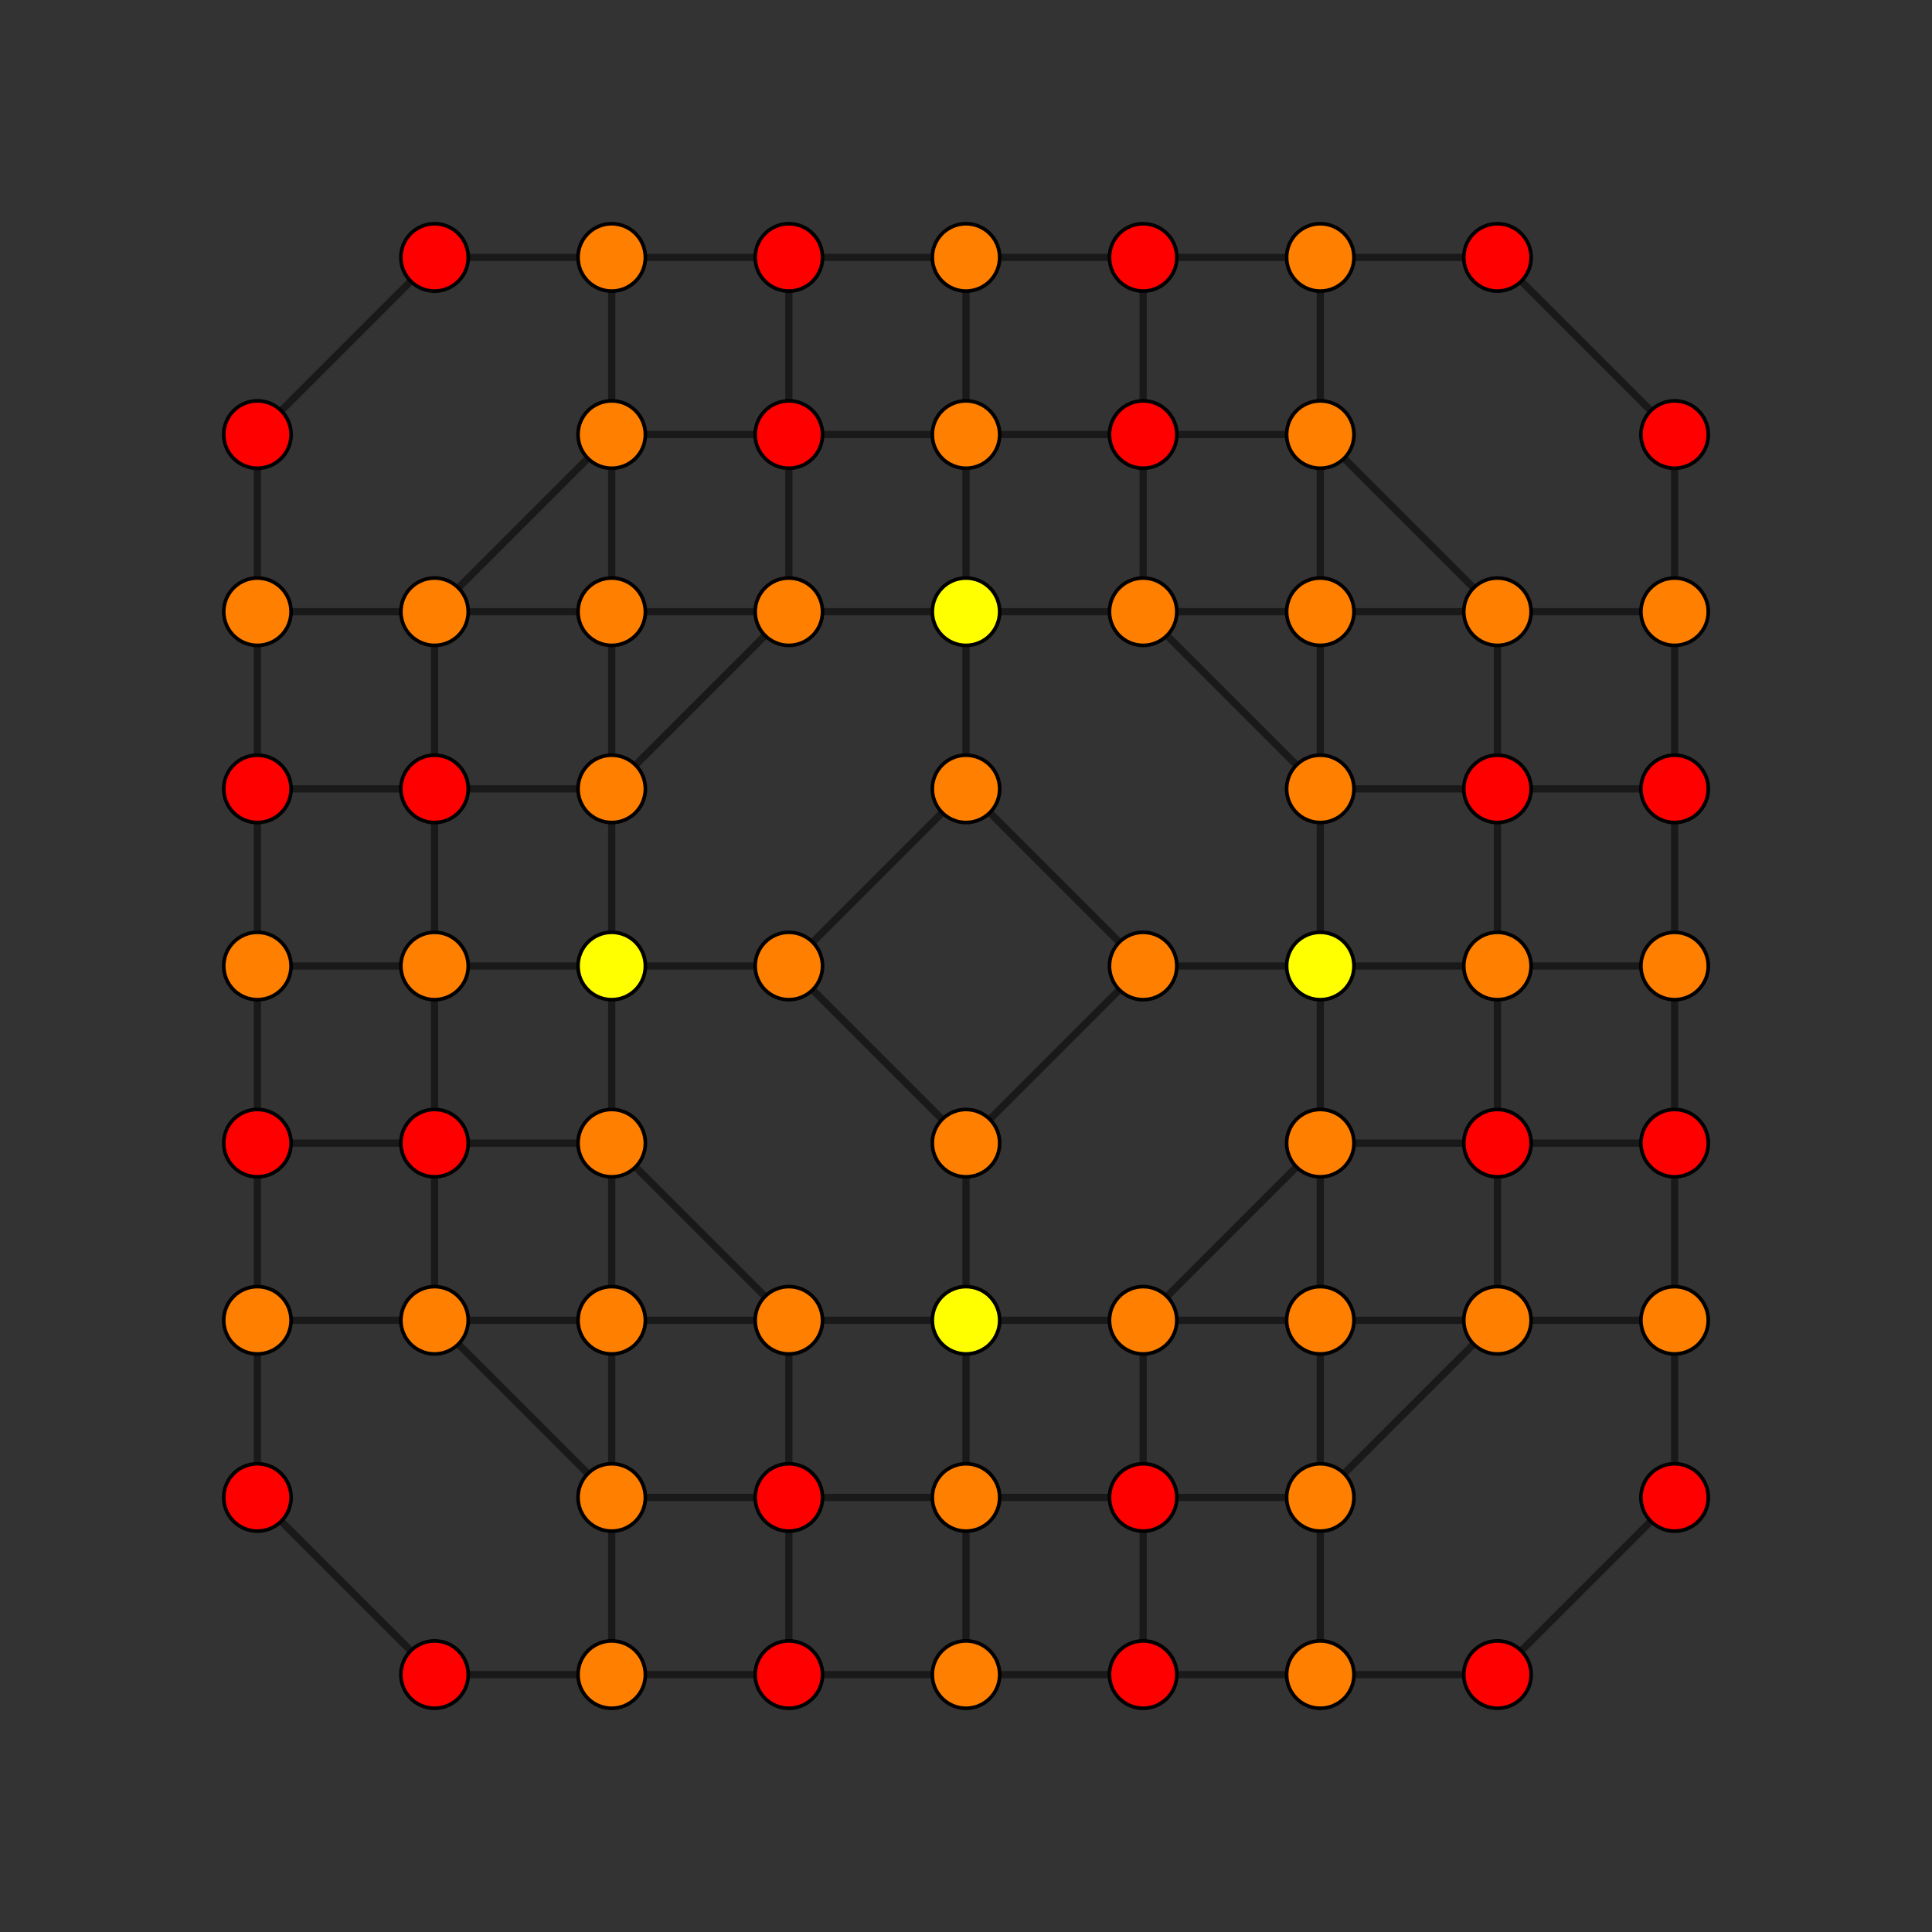 <?xml version="1.0" encoding="UTF-8" standalone="no"?>
<svg
xmlns="http://www.w3.org/2000/svg"
version="1.0"
width="1600" height="1600"
id="6-cube_t1245_B2.svg">
<rect width="100%" height="100%" fill="#333333" stroke="none"/>
<g style="stroke:#000000;stroke-width:6.0;stroke-opacity:0.50;">
<line x1="1386.827" y1="1240.120" x2="1386.827" y2="1240.120"/>
<line x1="1386.827" y1="1240.120" x2="1386.827" y2="1093.414"/>
<line x1="1386.827" y1="1240.120" x2="1240.120" y2="1386.827"/>
<line x1="213.173" y1="1240.120" x2="213.173" y2="1240.120"/>
<line x1="213.173" y1="1240.120" x2="213.173" y2="1093.414"/>
<line x1="213.173" y1="1240.120" x2="359.879" y2="1386.827"/>
<line x1="1386.827" y1="359.879" x2="1386.827" y2="359.879"/>
<line x1="1386.827" y1="359.879" x2="1386.827" y2="506.586"/>
<line x1="1386.827" y1="359.879" x2="1240.120" y2="213.173"/>
<line x1="213.173" y1="359.879" x2="213.173" y2="359.879"/>
<line x1="213.173" y1="359.879" x2="213.173" y2="506.586"/>
<line x1="213.173" y1="359.879" x2="359.879" y2="213.173"/>
<line x1="1386.827" y1="1093.414" x2="1386.827" y2="1093.414"/>
<line x1="1386.827" y1="1093.414" x2="1386.827" y2="946.707"/>
<line x1="1386.827" y1="1093.414" x2="1240.120" y2="1093.414"/>
<line x1="213.173" y1="1093.414" x2="213.173" y2="1093.414"/>
<line x1="213.173" y1="1093.414" x2="213.173" y2="946.707"/>
<line x1="213.173" y1="1093.414" x2="359.879" y2="1093.414"/>
<line x1="1386.827" y1="506.586" x2="1386.827" y2="506.586"/>
<line x1="1386.827" y1="506.586" x2="1386.827" y2="653.293"/>
<line x1="1386.827" y1="506.586" x2="1240.120" y2="506.586"/>
<line x1="213.173" y1="506.586" x2="213.173" y2="506.586"/>
<line x1="213.173" y1="506.586" x2="213.173" y2="653.293"/>
<line x1="213.173" y1="506.586" x2="359.879" y2="506.586"/>
<line x1="1386.827" y1="946.707" x2="1386.827" y2="946.707"/>
<line x1="1386.827" y1="946.707" x2="1386.827" y2="800.000"/>
<line x1="1386.827" y1="946.707" x2="1240.120" y2="946.707"/>
<line x1="213.173" y1="946.707" x2="213.173" y2="946.707"/>
<line x1="213.173" y1="946.707" x2="213.173" y2="800.000"/>
<line x1="213.173" y1="946.707" x2="359.879" y2="946.707"/>
<line x1="1386.827" y1="653.293" x2="1386.827" y2="653.293"/>
<line x1="1386.827" y1="653.293" x2="1386.827" y2="800.000"/>
<line x1="1386.827" y1="653.293" x2="1240.120" y2="653.293"/>
<line x1="213.173" y1="653.293" x2="213.173" y2="653.293"/>
<line x1="213.173" y1="653.293" x2="213.173" y2="800.000"/>
<line x1="213.173" y1="653.293" x2="359.879" y2="653.293"/>
<line x1="1386.827" y1="800.000" x2="1386.827" y2="800.000"/>
<line x1="1386.827" y1="800.000" x2="1240.120" y2="800.000"/>
<line x1="213.173" y1="800.000" x2="213.173" y2="800.000"/>
<line x1="213.173" y1="800.000" x2="359.879" y2="800.000"/>
<line x1="1240.120" y1="1386.827" x2="1240.120" y2="1386.827"/>
<line x1="1240.120" y1="1386.827" x2="1093.414" y2="1386.827"/>
<line x1="359.879" y1="1386.827" x2="359.879" y2="1386.827"/>
<line x1="359.879" y1="1386.827" x2="506.586" y2="1386.827"/>
<line x1="1240.120" y1="213.173" x2="1240.120" y2="213.173"/>
<line x1="1240.120" y1="213.173" x2="1093.414" y2="213.173"/>
<line x1="359.879" y1="213.173" x2="359.879" y2="213.173"/>
<line x1="359.879" y1="213.173" x2="506.586" y2="213.173"/>
<line x1="1240.120" y1="1093.414" x2="1240.120" y2="1093.414"/>
<line x1="1240.120" y1="1093.414" x2="1240.120" y2="946.707"/>
<line x1="1240.120" y1="1093.414" x2="1093.414" y2="1240.120"/>
<line x1="1240.120" y1="1093.414" x2="1093.414" y2="1093.414"/>
<line x1="359.879" y1="1093.414" x2="359.879" y2="1093.414"/>
<line x1="359.879" y1="1093.414" x2="359.879" y2="946.707"/>
<line x1="359.879" y1="1093.414" x2="506.586" y2="1240.120"/>
<line x1="359.879" y1="1093.414" x2="506.586" y2="1093.414"/>
<line x1="1240.120" y1="506.586" x2="1240.120" y2="506.586"/>
<line x1="1240.120" y1="506.586" x2="1240.120" y2="653.293"/>
<line x1="1240.120" y1="506.586" x2="1093.414" y2="359.879"/>
<line x1="1240.120" y1="506.586" x2="1093.414" y2="506.586"/>
<line x1="359.879" y1="506.586" x2="359.879" y2="506.586"/>
<line x1="359.879" y1="506.586" x2="359.879" y2="653.293"/>
<line x1="359.879" y1="506.586" x2="506.586" y2="359.879"/>
<line x1="359.879" y1="506.586" x2="506.586" y2="506.586"/>
<line x1="1240.120" y1="946.707" x2="1240.120" y2="800.000"/>
<line x1="1240.120" y1="946.707" x2="1093.414" y2="946.707"/>
<line x1="359.879" y1="946.707" x2="359.879" y2="800.000"/>
<line x1="359.879" y1="946.707" x2="506.586" y2="946.707"/>
<line x1="1240.120" y1="653.293" x2="1240.120" y2="800.000"/>
<line x1="1240.120" y1="653.293" x2="1093.414" y2="653.293"/>
<line x1="359.879" y1="653.293" x2="359.879" y2="800.000"/>
<line x1="359.879" y1="653.293" x2="506.586" y2="653.293"/>
<line x1="1240.120" y1="800.000" x2="1240.120" y2="800.000"/>
<line x1="1240.120" y1="800.000" x2="1093.414" y2="800.000"/>
<line x1="359.879" y1="800.000" x2="359.879" y2="800.000"/>
<line x1="359.879" y1="800.000" x2="506.586" y2="800.000"/>
<line x1="1093.414" y1="1386.827" x2="1093.414" y2="1386.827"/>
<line x1="1093.414" y1="1386.827" x2="1093.414" y2="1240.120"/>
<line x1="1093.414" y1="1386.827" x2="946.707" y2="1386.827"/>
<line x1="506.586" y1="1386.827" x2="506.586" y2="1386.827"/>
<line x1="506.586" y1="1386.827" x2="506.586" y2="1240.120"/>
<line x1="506.586" y1="1386.827" x2="653.293" y2="1386.827"/>
<line x1="1093.414" y1="213.173" x2="1093.414" y2="213.173"/>
<line x1="1093.414" y1="213.173" x2="1093.414" y2="359.879"/>
<line x1="1093.414" y1="213.173" x2="946.707" y2="213.173"/>
<line x1="506.586" y1="213.173" x2="506.586" y2="213.173"/>
<line x1="506.586" y1="213.173" x2="506.586" y2="359.879"/>
<line x1="506.586" y1="213.173" x2="653.293" y2="213.173"/>
<line x1="1093.414" y1="1240.120" x2="1093.414" y2="1240.120"/>
<line x1="1093.414" y1="1240.120" x2="1093.414" y2="1093.414"/>
<line x1="1093.414" y1="1240.120" x2="946.707" y2="1240.120"/>
<line x1="506.586" y1="1240.120" x2="506.586" y2="1240.120"/>
<line x1="506.586" y1="1240.120" x2="506.586" y2="1093.414"/>
<line x1="506.586" y1="1240.120" x2="653.293" y2="1240.120"/>
<line x1="1093.414" y1="359.879" x2="1093.414" y2="359.879"/>
<line x1="1093.414" y1="359.879" x2="1093.414" y2="506.586"/>
<line x1="1093.414" y1="359.879" x2="946.707" y2="359.879"/>
<line x1="506.586" y1="359.879" x2="506.586" y2="359.879"/>
<line x1="506.586" y1="359.879" x2="506.586" y2="506.586"/>
<line x1="506.586" y1="359.879" x2="653.293" y2="359.879"/>
<line x1="1093.414" y1="1093.414" x2="1093.414" y2="1093.414"/>
<line x1="1093.414" y1="1093.414" x2="1093.414" y2="946.707"/>
<line x1="1093.414" y1="1093.414" x2="946.707" y2="1093.414"/>
<line x1="506.586" y1="1093.414" x2="506.586" y2="1093.414"/>
<line x1="506.586" y1="1093.414" x2="506.586" y2="946.707"/>
<line x1="506.586" y1="1093.414" x2="653.293" y2="1093.414"/>
<line x1="1093.414" y1="506.586" x2="1093.414" y2="506.586"/>
<line x1="1093.414" y1="506.586" x2="1093.414" y2="653.293"/>
<line x1="1093.414" y1="506.586" x2="946.707" y2="506.586"/>
<line x1="506.586" y1="506.586" x2="506.586" y2="506.586"/>
<line x1="506.586" y1="506.586" x2="506.586" y2="653.293"/>
<line x1="506.586" y1="506.586" x2="653.293" y2="506.586"/>
<line x1="1093.414" y1="946.707" x2="1093.414" y2="946.707"/>
<line x1="1093.414" y1="946.707" x2="1093.414" y2="800.000"/>
<line x1="1093.414" y1="946.707" x2="946.707" y2="1093.414"/>
<line x1="506.586" y1="946.707" x2="506.586" y2="946.707"/>
<line x1="506.586" y1="946.707" x2="506.586" y2="800.000"/>
<line x1="506.586" y1="946.707" x2="653.293" y2="1093.414"/>
<line x1="1093.414" y1="653.293" x2="1093.414" y2="653.293"/>
<line x1="1093.414" y1="653.293" x2="1093.414" y2="800.000"/>
<line x1="1093.414" y1="653.293" x2="946.707" y2="506.586"/>
<line x1="506.586" y1="653.293" x2="506.586" y2="653.293"/>
<line x1="506.586" y1="653.293" x2="506.586" y2="800.000"/>
<line x1="506.586" y1="653.293" x2="653.293" y2="506.586"/>
<line x1="1093.414" y1="800.000" x2="1093.414" y2="800.000"/>
<line x1="1093.414" y1="800.000" x2="946.707" y2="800.000"/>
<line x1="506.586" y1="800.000" x2="506.586" y2="800.000"/>
<line x1="506.586" y1="800.000" x2="653.293" y2="800.000"/>
<line x1="946.707" y1="1386.827" x2="946.707" y2="1386.827"/>
<line x1="946.707" y1="1386.827" x2="946.707" y2="1240.120"/>
<line x1="946.707" y1="1386.827" x2="800.000" y2="1386.827"/>
<line x1="653.293" y1="1386.827" x2="653.293" y2="1386.827"/>
<line x1="653.293" y1="1386.827" x2="653.293" y2="1240.120"/>
<line x1="653.293" y1="1386.827" x2="800.000" y2="1386.827"/>
<line x1="946.707" y1="213.173" x2="946.707" y2="213.173"/>
<line x1="946.707" y1="213.173" x2="946.707" y2="359.879"/>
<line x1="946.707" y1="213.173" x2="800.000" y2="213.173"/>
<line x1="653.293" y1="213.173" x2="653.293" y2="213.173"/>
<line x1="653.293" y1="213.173" x2="653.293" y2="359.879"/>
<line x1="653.293" y1="213.173" x2="800.000" y2="213.173"/>
<line x1="946.707" y1="1240.120" x2="946.707" y2="1093.414"/>
<line x1="946.707" y1="1240.120" x2="800.000" y2="1240.120"/>
<line x1="653.293" y1="1240.120" x2="653.293" y2="1093.414"/>
<line x1="653.293" y1="1240.120" x2="800.000" y2="1240.120"/>
<line x1="946.707" y1="359.879" x2="946.707" y2="506.586"/>
<line x1="946.707" y1="359.879" x2="800.000" y2="359.879"/>
<line x1="653.293" y1="359.879" x2="653.293" y2="506.586"/>
<line x1="653.293" y1="359.879" x2="800.000" y2="359.879"/>
<line x1="946.707" y1="1093.414" x2="946.707" y2="1093.414"/>
<line x1="946.707" y1="1093.414" x2="800.000" y2="1093.414"/>
<line x1="653.293" y1="1093.414" x2="653.293" y2="1093.414"/>
<line x1="653.293" y1="1093.414" x2="800.000" y2="1093.414"/>
<line x1="946.707" y1="506.586" x2="946.707" y2="506.586"/>
<line x1="946.707" y1="506.586" x2="800.000" y2="506.586"/>
<line x1="653.293" y1="506.586" x2="653.293" y2="506.586"/>
<line x1="653.293" y1="506.586" x2="800.000" y2="506.586"/>
<line x1="946.707" y1="800.000" x2="946.707" y2="800.000"/>
<line x1="946.707" y1="800.000" x2="800.000" y2="946.707"/>
<line x1="946.707" y1="800.000" x2="800.000" y2="653.293"/>
<line x1="653.293" y1="800.000" x2="653.293" y2="800.000"/>
<line x1="653.293" y1="800.000" x2="800.000" y2="946.707"/>
<line x1="653.293" y1="800.000" x2="800.000" y2="653.293"/>
<line x1="800.000" y1="1386.827" x2="800.000" y2="1386.827"/>
<line x1="800.000" y1="1386.827" x2="800.000" y2="1240.120"/>
<line x1="800.000" y1="213.173" x2="800.000" y2="213.173"/>
<line x1="800.000" y1="213.173" x2="800.000" y2="359.879"/>
<line x1="800.000" y1="1240.120" x2="800.000" y2="1240.120"/>
<line x1="800.000" y1="1240.120" x2="800.000" y2="1093.414"/>
<line x1="800.000" y1="359.879" x2="800.000" y2="359.879"/>
<line x1="800.000" y1="359.879" x2="800.000" y2="506.586"/>
<line x1="800.000" y1="1093.414" x2="800.000" y2="1093.414"/>
<line x1="800.000" y1="1093.414" x2="800.000" y2="946.707"/>
<line x1="800.000" y1="506.586" x2="800.000" y2="506.586"/>
<line x1="800.000" y1="506.586" x2="800.000" y2="653.293"/>
<line x1="800.000" y1="946.707" x2="800.000" y2="946.707"/>
<line x1="800.000" y1="653.293" x2="800.000" y2="653.293"/>
</g>
<g style="stroke:#000000;stroke-width:3.0;fill:#ff0000">
<circle cx="1386.827" cy="1240.120" r="27.9"/>
<circle cx="213.173" cy="1240.120" r="27.9"/>
<circle cx="1386.827" cy="359.879" r="27.9"/>
<circle cx="213.173" cy="359.879" r="27.9"/>
<circle cx="1386.827" cy="946.707" r="27.9"/>
<circle cx="213.173" cy="946.707" r="27.9"/>
<circle cx="1386.827" cy="653.293" r="27.9"/>
<circle cx="213.173" cy="653.293" r="27.9"/>
<circle cx="1240.120" cy="1386.827" r="27.9"/>
<circle cx="359.879" cy="1386.827" r="27.9"/>
<circle cx="1240.120" cy="213.173" r="27.9"/>
<circle cx="359.879" cy="213.173" r="27.9"/>
<circle cx="1240.120" cy="946.707" r="27.9"/>
<circle cx="359.879" cy="946.707" r="27.9"/>
<circle cx="1240.120" cy="653.293" r="27.9"/>
<circle cx="359.879" cy="653.293" r="27.9"/>
<circle cx="946.707" cy="1386.827" r="27.9"/>
<circle cx="653.293" cy="1386.827" r="27.9"/>
<circle cx="946.707" cy="213.173" r="27.9"/>
<circle cx="653.293" cy="213.173" r="27.9"/>
<circle cx="946.707" cy="1240.120" r="27.9"/>
<circle cx="653.293" cy="1240.120" r="27.9"/>
<circle cx="946.707" cy="359.879" r="27.9"/>
<circle cx="653.293" cy="359.879" r="27.9"/>
</g>
<g style="stroke:#000000;stroke-width:3.0;fill:#ff7f00">
<circle cx="1386.827" cy="1093.414" r="27.9"/>
<circle cx="213.173" cy="1093.414" r="27.9"/>
<circle cx="1386.827" cy="506.586" r="27.9"/>
<circle cx="213.173" cy="506.586" r="27.9"/>
<circle cx="1386.827" cy="800.000" r="27.9"/>
<circle cx="213.173" cy="800.000" r="27.9"/>
<circle cx="1240.120" cy="1093.414" r="27.9"/>
<circle cx="359.879" cy="1093.414" r="27.9"/>
<circle cx="1240.120" cy="506.586" r="27.9"/>
<circle cx="359.879" cy="506.586" r="27.9"/>
<circle cx="1240.120" cy="800.000" r="27.9"/>
<circle cx="359.879" cy="800.000" r="27.9"/>
<circle cx="1093.414" cy="1386.827" r="27.9"/>
<circle cx="506.586" cy="1386.827" r="27.9"/>
<circle cx="1093.414" cy="213.173" r="27.9"/>
<circle cx="506.586" cy="213.173" r="27.9"/>
<circle cx="1093.414" cy="1240.120" r="27.9"/>
<circle cx="506.586" cy="1240.120" r="27.9"/>
<circle cx="1093.414" cy="359.879" r="27.9"/>
<circle cx="506.586" cy="359.879" r="27.9"/>
<circle cx="1093.414" cy="1093.414" r="27.9"/>
<circle cx="506.586" cy="1093.414" r="27.9"/>
<circle cx="1093.414" cy="506.586" r="27.9"/>
<circle cx="506.586" cy="506.586" r="27.9"/>
<circle cx="1093.414" cy="946.707" r="27.9"/>
<circle cx="506.586" cy="946.707" r="27.9"/>
<circle cx="1093.414" cy="653.293" r="27.9"/>
<circle cx="506.586" cy="653.293" r="27.9"/>
<circle cx="946.707" cy="1093.414" r="27.9"/>
<circle cx="653.293" cy="1093.414" r="27.9"/>
<circle cx="946.707" cy="506.586" r="27.9"/>
<circle cx="653.293" cy="506.586" r="27.9"/>
<circle cx="946.707" cy="800.000" r="27.9"/>
<circle cx="653.293" cy="800.000" r="27.9"/>
<circle cx="800.000" cy="1386.827" r="27.9"/>
<circle cx="800.000" cy="213.173" r="27.9"/>
<circle cx="800.000" cy="1240.120" r="27.9"/>
<circle cx="800.000" cy="359.879" r="27.9"/>
<circle cx="800.000" cy="946.707" r="27.9"/>
<circle cx="800.000" cy="653.293" r="27.9"/>
</g>
<g style="stroke:#000000;stroke-width:3.0;fill:#ffff00">
<circle cx="1093.414" cy="800.000" r="27.9"/>
<circle cx="506.586" cy="800.000" r="27.9"/>
<circle cx="800.000" cy="1093.414" r="27.9"/>
<circle cx="800.000" cy="506.586" r="27.9"/>
</g>
</svg>
